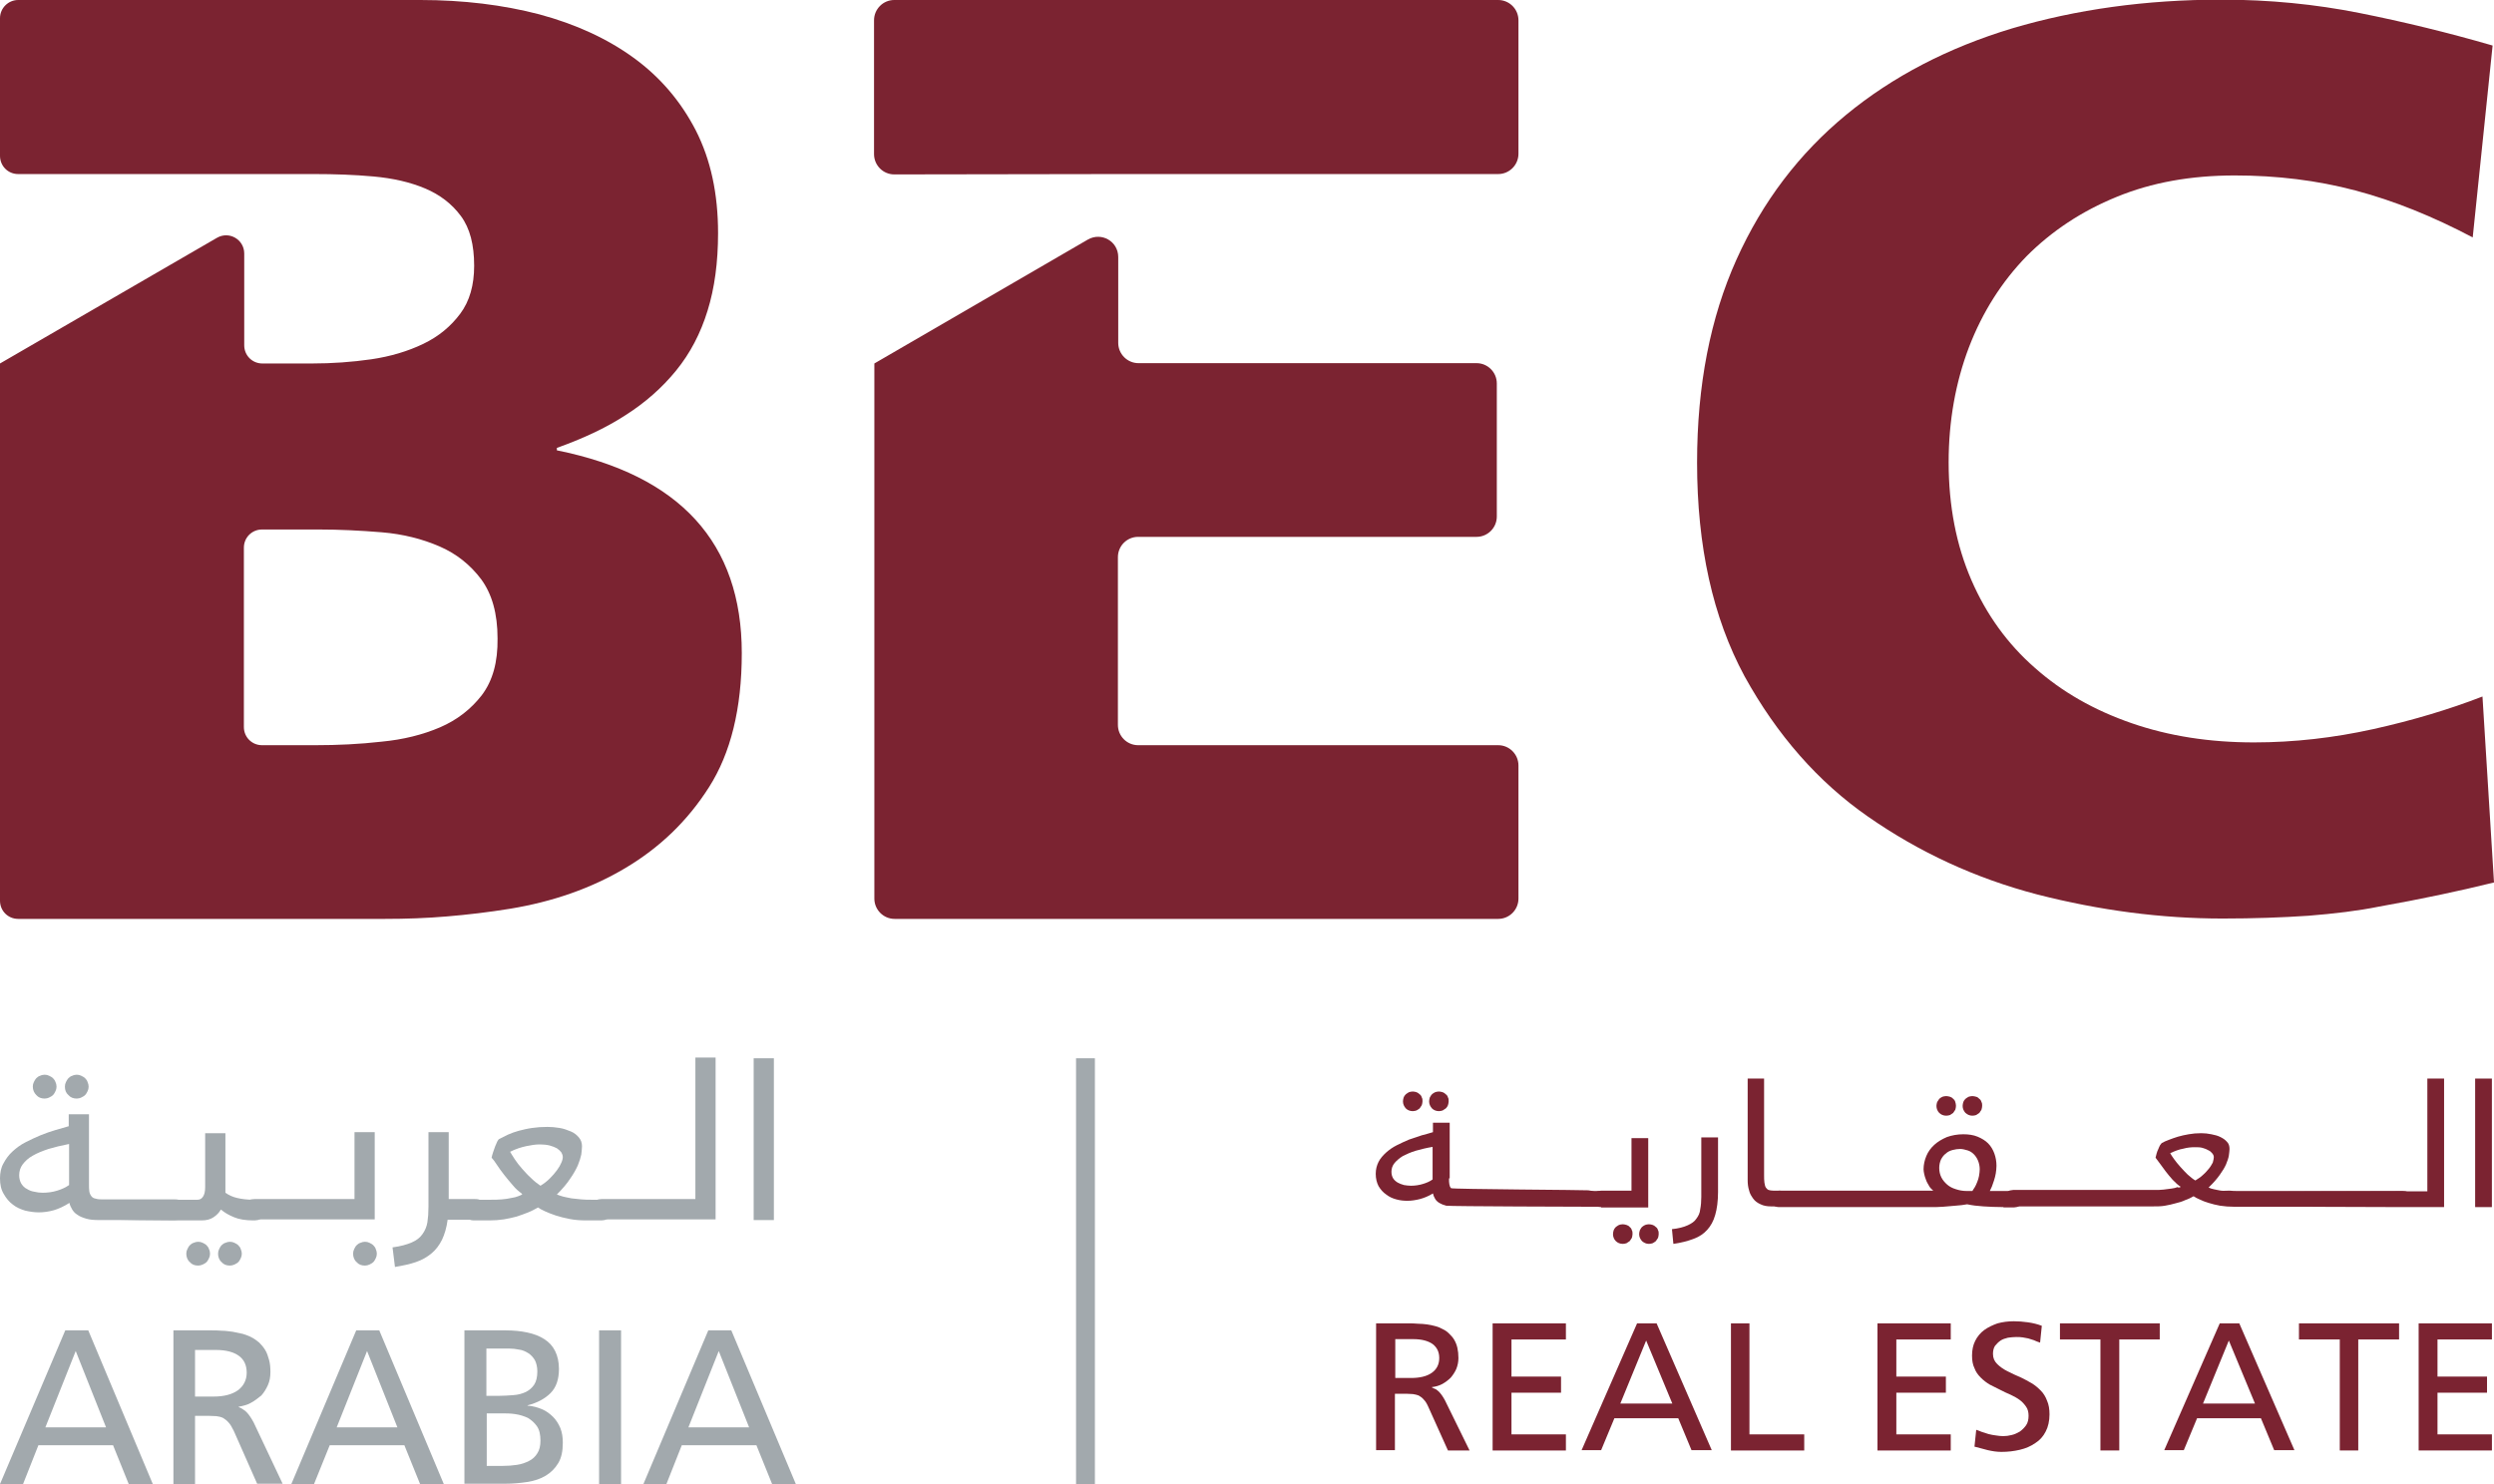 <svg width="84" height="50" viewBox="0 0 84 50" fill="none" xmlns="http://www.w3.org/2000/svg">
<path d="M18.756 15.172V15.09C19.613 14.783 20.389 14.429 21.059 13.993C21.729 13.568 22.304 13.06 22.774 12.482C23.244 11.904 23.597 11.232 23.832 10.465C24.067 9.71 24.185 8.837 24.185 7.858C24.185 6.524 23.938 5.38 23.433 4.389C22.927 3.41 22.234 2.596 21.341 1.947C20.448 1.298 19.39 0.814 18.168 0.484C16.946 0.165 15.606 0 14.161 0H0.611C0.282 0 0 0.271 0 0.614V5.25C0 5.592 0.27 5.864 0.611 5.864H8.285H10.576C11.27 5.864 11.94 5.887 12.586 5.946C13.232 6.005 13.808 6.135 14.313 6.347C14.819 6.56 15.218 6.867 15.524 7.279C15.829 7.692 15.97 8.247 15.97 8.955C15.97 9.604 15.818 10.146 15.5 10.571C15.183 10.996 14.772 11.338 14.255 11.586C13.738 11.834 13.15 12.011 12.504 12.105C11.846 12.199 11.188 12.246 10.506 12.246H8.837C8.496 12.246 8.226 11.975 8.226 11.633V8.542C8.226 8.07 7.721 7.775 7.309 8.011L0 12.246V30.345C0 30.687 0.27 30.958 0.611 30.958H12.974C13.667 30.958 14.36 30.934 15.054 30.875C15.747 30.817 16.452 30.734 17.181 30.616C18.614 30.38 19.907 29.932 21.059 29.247C22.21 28.563 23.151 27.666 23.879 26.522C24.608 25.378 24.984 23.879 24.984 22.003C24.984 18.287 22.904 16.01 18.756 15.172ZM16.229 23.419C15.865 23.891 15.395 24.257 14.819 24.505C14.243 24.752 13.585 24.918 12.844 24.988C12.116 25.071 11.376 25.106 10.623 25.106H8.825C8.485 25.106 8.214 24.835 8.214 24.493V18.452C8.214 18.11 8.485 17.839 8.825 17.839H10.729C11.434 17.839 12.139 17.874 12.856 17.933C13.573 17.992 14.219 18.157 14.795 18.405C15.371 18.653 15.841 19.03 16.205 19.514C16.57 20.01 16.758 20.67 16.758 21.508C16.769 22.31 16.593 22.936 16.229 23.419Z" fill="#7B2331"/>
<path d="M84 29.731C82.801 30.026 81.52 30.297 80.122 30.545C79.417 30.687 78.629 30.781 77.748 30.852C76.867 30.911 75.915 30.946 74.857 30.946C72.8 30.946 70.721 30.675 68.605 30.132C66.537 29.59 64.645 28.716 62.917 27.513C61.237 26.345 59.85 24.764 58.757 22.782C57.688 20.8 57.159 18.405 57.159 15.585C57.159 12.978 57.606 10.701 58.487 8.742C59.368 6.784 60.602 5.168 62.177 3.87C63.752 2.572 65.62 1.605 67.771 0.956C69.921 0.319 72.272 -0.012 74.822 -0.012C76.432 -0.012 77.983 0.142 79.464 0.437C80.944 0.732 82.448 1.097 83.953 1.534L83.283 7.999C81.943 7.291 80.627 6.76 79.334 6.418C78.042 6.076 76.69 5.911 75.268 5.911C73.799 5.911 72.471 6.147 71.296 6.631C70.109 7.114 69.099 7.787 68.253 8.636C67.418 9.497 66.772 10.512 66.314 11.704C65.867 12.883 65.632 14.181 65.632 15.573C65.632 17.048 65.891 18.37 66.396 19.538C66.901 20.706 67.618 21.697 68.535 22.499C69.451 23.313 70.532 23.927 71.79 24.363C73.047 24.799 74.422 25.012 75.915 25.012C77.266 25.012 78.606 24.858 79.934 24.564C81.262 24.269 82.484 23.903 83.612 23.466L84 29.731Z" fill="#7B2331"/>
<path d="M37.652 5.864H50.461C50.837 5.864 51.143 5.557 51.143 5.179V0.684C51.143 0.307 50.837 0 50.461 0H30.119C29.743 0 29.438 0.307 29.438 0.684V5.191C29.438 5.569 29.743 5.876 30.119 5.876L37.652 5.864Z" fill="#7B2331"/>
<path d="M37.652 24.422V18.771C37.652 18.393 37.957 18.087 38.333 18.087H49.732C50.108 18.087 50.414 17.78 50.414 17.402V12.919C50.414 12.541 50.108 12.235 49.732 12.235H38.345C37.969 12.235 37.663 11.928 37.663 11.55V8.66C37.663 8.129 37.099 7.81 36.641 8.07L29.449 12.246V30.274C29.449 30.651 29.755 30.958 30.131 30.958H50.461C50.837 30.958 51.143 30.651 51.143 30.274V25.791C51.143 25.413 50.837 25.106 50.461 25.106H38.333C37.957 25.106 37.652 24.799 37.652 24.422Z" fill="#7B2331"/>
<path d="M48.804 39.7C48.804 39.783 48.804 39.854 48.816 39.901C48.827 39.96 48.839 39.995 48.874 40.031C48.91 40.066 53.446 40.09 53.493 40.102C53.551 40.113 53.622 40.125 53.704 40.125H53.916C53.986 40.125 54.045 40.137 54.08 40.16C54.115 40.184 54.139 40.219 54.139 40.278V40.491C54.139 40.526 54.139 40.562 54.115 40.585C54.104 40.609 54.092 40.621 54.068 40.632C54.045 40.644 54.021 40.656 53.998 40.656C53.974 40.656 53.939 40.656 53.916 40.656H53.563C53.422 40.656 48.816 40.644 48.71 40.621C48.616 40.597 48.533 40.562 48.475 40.526C48.416 40.491 48.357 40.432 48.334 40.385C48.298 40.326 48.275 40.267 48.263 40.208C48.11 40.302 47.958 40.361 47.828 40.396C47.687 40.432 47.546 40.455 47.405 40.455C47.276 40.455 47.158 40.444 47.029 40.408C46.9 40.373 46.794 40.326 46.688 40.243C46.583 40.172 46.501 40.078 46.43 39.96C46.371 39.842 46.336 39.712 46.336 39.547C46.336 39.394 46.371 39.264 46.43 39.146C46.489 39.028 46.583 38.922 46.688 38.827C46.794 38.733 46.912 38.65 47.053 38.58C47.194 38.509 47.323 38.45 47.464 38.391C47.605 38.344 47.746 38.296 47.887 38.249C48.028 38.214 48.146 38.178 48.263 38.143V37.824H48.827V39.7H48.804ZM48.251 38.639C48.04 38.674 47.852 38.721 47.687 38.768C47.523 38.816 47.37 38.886 47.253 38.945C47.135 39.016 47.041 39.099 46.971 39.181C46.9 39.264 46.865 39.37 46.865 39.476C46.865 39.571 46.888 39.641 46.923 39.7C46.959 39.759 47.017 39.806 47.076 39.842C47.135 39.877 47.206 39.901 47.288 39.925C47.358 39.936 47.441 39.948 47.523 39.948C47.664 39.948 47.805 39.925 47.922 39.889C48.04 39.854 48.157 39.806 48.251 39.736V38.639ZM47.253 37.105C47.253 37.058 47.264 37.022 47.276 36.975C47.288 36.94 47.311 36.904 47.347 36.869C47.382 36.845 47.405 36.822 47.452 36.798C47.488 36.786 47.535 36.774 47.582 36.774C47.629 36.774 47.676 36.786 47.711 36.798C47.746 36.81 47.781 36.833 47.817 36.869C47.852 36.892 47.875 36.928 47.887 36.975C47.911 37.01 47.911 37.058 47.911 37.105C47.911 37.152 47.899 37.187 47.887 37.234C47.864 37.27 47.84 37.305 47.817 37.341C47.781 37.364 47.758 37.388 47.711 37.411C47.676 37.423 47.629 37.435 47.582 37.435C47.488 37.435 47.405 37.4 47.347 37.341C47.288 37.27 47.253 37.199 47.253 37.105ZM48.134 37.105C48.134 37.058 48.146 37.022 48.157 36.975C48.181 36.94 48.193 36.904 48.228 36.869C48.251 36.845 48.287 36.822 48.334 36.798C48.369 36.786 48.416 36.774 48.463 36.774C48.51 36.774 48.545 36.786 48.592 36.798C48.627 36.81 48.663 36.833 48.698 36.869C48.733 36.892 48.757 36.928 48.769 36.975C48.792 37.01 48.792 37.058 48.792 37.105C48.792 37.152 48.78 37.187 48.769 37.234C48.757 37.27 48.733 37.305 48.698 37.341C48.663 37.364 48.627 37.388 48.592 37.411C48.557 37.423 48.51 37.435 48.463 37.435C48.369 37.435 48.287 37.4 48.228 37.341C48.169 37.27 48.134 37.199 48.134 37.105Z" fill="#7B2331"/>
<path d="M53.927 40.668C53.857 40.668 53.798 40.656 53.763 40.633C53.728 40.609 53.704 40.562 53.704 40.503V40.29C53.704 40.255 53.716 40.22 53.728 40.196C53.739 40.172 53.751 40.161 53.775 40.149C53.798 40.137 53.822 40.125 53.845 40.125C53.869 40.125 53.904 40.114 53.927 40.114H54.95V38.344H55.514V40.68H53.927V40.668ZM54.327 41.576C54.327 41.529 54.339 41.494 54.35 41.447C54.362 41.411 54.386 41.376 54.421 41.34C54.456 41.317 54.48 41.293 54.527 41.27C54.562 41.258 54.609 41.246 54.656 41.246C54.703 41.246 54.738 41.258 54.785 41.27C54.821 41.282 54.867 41.305 54.891 41.34C54.926 41.364 54.95 41.399 54.962 41.447C54.985 41.482 54.985 41.529 54.985 41.576C54.985 41.624 54.973 41.659 54.962 41.706C54.938 41.742 54.914 41.777 54.891 41.812C54.856 41.836 54.821 41.86 54.785 41.883C54.75 41.895 54.703 41.907 54.656 41.907C54.562 41.907 54.48 41.871 54.421 41.812C54.362 41.753 54.327 41.671 54.327 41.576ZM55.208 41.576C55.208 41.529 55.22 41.494 55.232 41.447C55.255 41.411 55.267 41.376 55.302 41.34C55.326 41.317 55.361 41.293 55.408 41.27C55.443 41.258 55.49 41.246 55.537 41.246C55.584 41.246 55.631 41.258 55.667 41.27C55.702 41.282 55.737 41.305 55.772 41.34C55.808 41.364 55.831 41.399 55.843 41.447C55.866 41.482 55.866 41.529 55.866 41.576C55.866 41.624 55.855 41.659 55.843 41.706C55.819 41.742 55.796 41.777 55.772 41.812C55.737 41.836 55.714 41.86 55.667 41.883C55.631 41.895 55.584 41.907 55.537 41.907C55.443 41.907 55.373 41.871 55.302 41.812C55.244 41.742 55.208 41.671 55.208 41.576Z" fill="#7B2331"/>
<path d="M56.313 41.411C56.537 41.388 56.713 41.34 56.842 41.281C56.972 41.222 57.077 41.152 57.136 41.057C57.207 40.963 57.254 40.868 57.265 40.739C57.289 40.621 57.301 40.479 57.301 40.326V38.32H57.865V40.161C57.865 40.467 57.829 40.727 57.771 40.927C57.712 41.14 57.618 41.305 57.5 41.435C57.383 41.565 57.23 41.671 57.03 41.742C56.842 41.812 56.619 41.871 56.361 41.907L56.313 41.411Z" fill="#7B2331"/>
<path d="M58.852 36.338H59.416V39.571C59.416 39.677 59.416 39.771 59.427 39.842C59.439 39.913 59.451 39.972 59.474 40.007C59.498 40.042 59.533 40.078 59.568 40.09C59.604 40.102 59.662 40.113 59.721 40.113H59.933C60.003 40.113 60.062 40.125 60.097 40.149C60.133 40.172 60.156 40.208 60.156 40.267V40.479C60.156 40.514 60.156 40.55 60.144 40.573C60.133 40.597 60.121 40.609 60.097 40.621C60.074 40.632 60.05 40.644 60.027 40.644C60.003 40.644 59.968 40.644 59.944 40.644H59.651C59.51 40.644 59.392 40.621 59.298 40.573C59.192 40.526 59.11 40.467 59.051 40.385C58.993 40.302 58.934 40.219 58.91 40.102C58.875 39.995 58.863 39.877 58.863 39.759V36.338H58.852Z" fill="#7B2331"/>
<path d="M67.478 40.668C67.231 40.668 67.008 40.656 66.808 40.644C66.608 40.632 66.42 40.609 66.256 40.573C66.138 40.597 66.009 40.609 65.868 40.62C65.727 40.632 65.586 40.644 65.445 40.656C65.304 40.668 65.151 40.668 64.998 40.668C64.845 40.668 64.704 40.668 64.552 40.668H59.933C59.863 40.668 59.804 40.656 59.769 40.632C59.733 40.609 59.71 40.562 59.71 40.502V40.29C59.71 40.255 59.71 40.219 59.733 40.196C59.745 40.172 59.757 40.16 59.781 40.149C59.804 40.137 59.828 40.125 59.851 40.125C59.874 40.125 59.91 40.113 59.933 40.113H65.104V40.101C65.045 40.054 64.998 40.007 64.963 39.936C64.928 39.877 64.892 39.818 64.869 39.748C64.845 39.688 64.822 39.618 64.81 39.559C64.798 39.5 64.787 39.441 64.787 39.394C64.787 39.24 64.822 39.087 64.881 38.945C64.939 38.804 65.033 38.674 65.151 38.568C65.268 38.462 65.409 38.379 65.574 38.308C65.739 38.249 65.927 38.214 66.126 38.214C66.303 38.214 66.467 38.237 66.608 38.296C66.749 38.355 66.867 38.426 66.961 38.52C67.055 38.615 67.125 38.733 67.172 38.863C67.219 38.992 67.243 39.134 67.243 39.276C67.243 39.37 67.231 39.453 67.219 39.535C67.207 39.618 67.184 39.688 67.16 39.771C67.137 39.842 67.113 39.913 67.09 39.972C67.066 40.031 67.043 40.078 67.019 40.125H67.819C67.889 40.125 67.948 40.137 67.983 40.16C68.018 40.184 68.042 40.231 68.042 40.29V40.502C68.042 40.538 68.042 40.573 68.03 40.597C68.018 40.62 68.007 40.632 67.983 40.644C67.96 40.656 67.936 40.668 67.912 40.668C67.889 40.668 67.854 40.679 67.83 40.679H67.478V40.668ZM65.221 37.258C65.221 37.211 65.233 37.175 65.245 37.128C65.268 37.093 65.292 37.057 65.315 37.022C65.339 36.998 65.374 36.975 65.421 36.951C65.457 36.94 65.504 36.928 65.55 36.928C65.597 36.928 65.633 36.94 65.68 36.951C65.715 36.963 65.762 36.987 65.785 37.022C65.821 37.046 65.844 37.081 65.856 37.128C65.868 37.164 65.879 37.211 65.879 37.258C65.879 37.305 65.868 37.341 65.856 37.388C65.832 37.423 65.809 37.459 65.785 37.494C65.75 37.518 65.715 37.541 65.68 37.565C65.644 37.577 65.597 37.588 65.55 37.588C65.457 37.588 65.374 37.553 65.315 37.494C65.257 37.435 65.221 37.352 65.221 37.258ZM65.315 39.346C65.315 39.464 65.339 39.571 65.386 39.665C65.433 39.759 65.504 39.842 65.586 39.913C65.668 39.983 65.762 40.031 65.879 40.066C65.985 40.101 66.103 40.125 66.232 40.125H66.432C66.455 40.09 66.479 40.042 66.514 39.995C66.538 39.948 66.573 39.889 66.596 39.818C66.62 39.759 66.643 39.688 66.655 39.618C66.667 39.547 66.679 39.464 66.679 39.394C66.679 39.287 66.655 39.181 66.62 39.099C66.585 39.016 66.538 38.945 66.479 38.886C66.42 38.827 66.35 38.78 66.267 38.756C66.185 38.733 66.103 38.709 66.02 38.709C65.938 38.709 65.856 38.721 65.762 38.745C65.68 38.768 65.597 38.804 65.539 38.863C65.468 38.91 65.421 38.981 65.374 39.063C65.339 39.146 65.315 39.24 65.315 39.346ZM66.103 37.258C66.103 37.211 66.115 37.175 66.126 37.128C66.138 37.093 66.162 37.057 66.197 37.022C66.232 36.998 66.256 36.975 66.303 36.951C66.338 36.94 66.385 36.928 66.432 36.928C66.479 36.928 66.514 36.94 66.561 36.951C66.608 36.963 66.632 36.987 66.667 37.022C66.702 37.046 66.726 37.081 66.737 37.128C66.761 37.164 66.761 37.211 66.761 37.258C66.761 37.305 66.749 37.341 66.737 37.388C66.714 37.423 66.69 37.459 66.667 37.494C66.632 37.518 66.596 37.541 66.561 37.565C66.526 37.577 66.479 37.588 66.432 37.588C66.338 37.588 66.267 37.553 66.197 37.494C66.138 37.423 66.103 37.352 66.103 37.258Z" fill="#7B2331"/>
<path d="M73.447 39.984C73.353 39.925 73.271 39.842 73.177 39.748C73.094 39.653 73.012 39.559 72.942 39.465C72.871 39.37 72.801 39.276 72.742 39.193C72.683 39.111 72.636 39.051 72.601 39.004C72.613 38.957 72.624 38.91 72.636 38.863C72.648 38.816 72.671 38.757 72.695 38.709C72.718 38.662 72.73 38.615 72.754 38.58C72.777 38.544 72.801 38.521 72.812 38.509C72.871 38.473 72.954 38.438 73.047 38.403C73.141 38.367 73.236 38.332 73.353 38.296C73.471 38.261 73.588 38.237 73.717 38.214C73.847 38.19 73.988 38.178 74.14 38.178C74.258 38.178 74.364 38.19 74.481 38.214C74.599 38.237 74.693 38.261 74.787 38.308C74.881 38.355 74.951 38.403 75.01 38.473C75.069 38.532 75.092 38.615 75.092 38.709C75.092 38.768 75.081 38.839 75.069 38.934C75.057 39.016 75.022 39.111 74.975 39.228C74.928 39.335 74.857 39.453 74.763 39.582C74.669 39.712 74.552 39.854 74.387 40.007C74.434 40.031 74.493 40.054 74.563 40.066C74.634 40.078 74.716 40.102 74.799 40.113C74.881 40.125 74.987 40.113 75.092 40.113C75.186 40.125 75.292 40.125 75.398 40.125H80.921C80.992 40.125 81.05 40.137 81.085 40.16C81.121 40.184 81.144 40.231 81.144 40.279V40.491C81.144 40.526 81.144 40.562 81.121 40.585C81.109 40.609 81.097 40.621 81.074 40.633C81.05 40.644 81.027 40.656 81.003 40.656C80.98 40.656 80.945 40.656 80.921 40.656H75.245C75.081 40.656 74.928 40.644 74.775 40.621C74.634 40.597 74.505 40.562 74.387 40.526C74.27 40.491 74.176 40.456 74.082 40.408C73.999 40.373 73.929 40.337 73.882 40.302C73.8 40.349 73.706 40.397 73.6 40.432C73.506 40.479 73.388 40.514 73.282 40.538C73.165 40.574 73.047 40.597 72.918 40.621C72.789 40.644 72.66 40.644 72.519 40.644H67.806C67.736 40.644 67.677 40.633 67.642 40.609C67.606 40.585 67.583 40.538 67.583 40.479V40.267C67.583 40.231 67.583 40.196 67.606 40.172C67.618 40.149 67.63 40.137 67.653 40.125C67.677 40.113 67.701 40.102 67.724 40.102C67.748 40.102 67.783 40.09 67.806 40.09H72.554C72.671 40.09 72.777 40.09 72.871 40.078C72.977 40.066 73.059 40.054 73.141 40.043C73.224 40.031 73.282 40.019 73.329 39.995C73.388 40.019 73.424 40.007 73.447 39.984ZM74.563 38.992C74.563 38.945 74.552 38.91 74.516 38.863C74.481 38.827 74.446 38.78 74.387 38.757C74.328 38.721 74.27 38.698 74.187 38.674C74.105 38.65 74.023 38.65 73.917 38.65C73.8 38.65 73.67 38.662 73.541 38.698C73.4 38.721 73.247 38.78 73.094 38.851C73.118 38.898 73.165 38.969 73.224 39.051C73.282 39.134 73.353 39.217 73.435 39.311C73.517 39.406 73.6 39.488 73.682 39.571C73.776 39.653 73.858 39.724 73.941 39.771C74.035 39.712 74.129 39.653 74.199 39.582C74.281 39.512 74.34 39.441 74.399 39.37C74.458 39.299 74.493 39.228 74.528 39.169C74.552 39.075 74.563 39.028 74.563 38.992Z" fill="#7B2331"/>
<path d="M80.909 40.668C80.838 40.668 75.515 40.656 75.48 40.632C75.444 40.609 75.421 40.573 75.421 40.514V40.302C75.421 40.267 75.433 40.231 75.444 40.208C75.456 40.184 75.468 40.172 75.491 40.16C75.515 40.149 80.791 40.137 80.827 40.137C80.85 40.137 80.885 40.137 80.909 40.137H81.755V36.338H82.319V40.668H80.909Z" fill="#7B2331"/>
<path d="M83.929 36.338H83.365V40.668H83.929V36.338Z" fill="#7B2331"/>
<path d="M46.348 44.585H47.429C47.535 44.585 47.652 44.585 47.758 44.597C47.864 44.597 47.969 44.609 48.063 44.62C48.157 44.632 48.263 44.656 48.345 44.679C48.439 44.703 48.522 44.738 48.604 44.785C48.686 44.821 48.757 44.88 48.816 44.939C48.874 44.998 48.933 45.057 48.98 45.139C49.027 45.222 49.062 45.305 49.086 45.411C49.109 45.517 49.121 45.623 49.121 45.753C49.121 45.883 49.097 46.001 49.05 46.119C49.004 46.225 48.933 46.331 48.862 46.414C48.78 46.496 48.686 46.567 48.581 46.626C48.475 46.685 48.345 46.72 48.228 46.732V46.744C48.275 46.768 48.322 46.791 48.357 46.803C48.392 46.827 48.428 46.85 48.463 46.886C48.522 46.945 48.592 47.039 48.663 47.169L49.497 48.868H48.769L48.099 47.381C48.052 47.275 48.005 47.204 47.946 47.145C47.899 47.086 47.84 47.051 47.781 47.015C47.723 46.992 47.664 46.98 47.593 46.968C47.523 46.968 47.452 46.956 47.358 46.956H46.982V48.856H46.348V44.585ZM46.982 46.425H47.523C47.828 46.425 48.063 46.367 48.228 46.248C48.392 46.13 48.475 45.965 48.475 45.753C48.475 45.552 48.404 45.399 48.251 45.281C48.099 45.175 47.887 45.116 47.593 45.116H46.994V46.425H46.982Z" fill="#7B2331"/>
<path d="M50.273 44.585H52.741V45.128H50.908V46.378H52.577V46.921H50.908V48.325H52.741V48.868H50.273V44.585Z" fill="#7B2331"/>
<path d="M55.138 44.585H55.796L57.653 48.856H56.971L56.525 47.782H54.374L53.928 48.856H53.27L55.138 44.585ZM55.444 45.163L54.574 47.286H56.325L55.444 45.163Z" fill="#7B2331"/>
<path d="M58.3 44.585H58.923V48.325H60.768V48.868H58.3V44.585Z" fill="#7B2331"/>
<path d="M63.235 44.585H65.703V45.128H63.87V46.378H65.539V46.921H63.87V48.325H65.703V48.868H63.235V44.585Z" fill="#7B2331"/>
<path d="M68.712 45.234C68.629 45.21 68.559 45.175 68.5 45.151C68.441 45.127 68.371 45.116 68.312 45.092C68.253 45.08 68.183 45.068 68.124 45.057C68.053 45.045 67.983 45.045 67.901 45.045C67.807 45.045 67.724 45.057 67.63 45.068C67.536 45.092 67.454 45.116 67.383 45.163C67.313 45.21 67.254 45.269 67.195 45.34C67.148 45.411 67.125 45.505 67.125 45.611C67.125 45.753 67.172 45.859 67.266 45.953C67.36 46.048 67.478 46.13 67.619 46.201C67.76 46.272 67.912 46.343 68.077 46.413C68.194 46.472 68.312 46.531 68.429 46.602C68.547 46.673 68.641 46.755 68.735 46.85C68.829 46.944 68.9 47.062 68.947 47.192C69.005 47.322 69.029 47.475 69.029 47.652C69.029 47.876 68.982 48.077 68.9 48.23C68.817 48.395 68.7 48.525 68.547 48.62C68.394 48.726 68.23 48.797 68.03 48.844C67.83 48.891 67.63 48.915 67.407 48.915C67.254 48.915 67.102 48.891 66.949 48.856C66.796 48.82 66.655 48.773 66.502 48.738L66.561 48.171C66.62 48.195 66.678 48.207 66.749 48.242C66.82 48.266 66.902 48.289 66.972 48.313C67.055 48.337 67.137 48.348 67.219 48.36C67.301 48.372 67.383 48.384 67.466 48.384C67.56 48.384 67.654 48.372 67.748 48.348C67.854 48.325 67.948 48.278 68.03 48.23C68.112 48.171 68.183 48.1 68.241 48.018C68.3 47.935 68.324 47.817 68.324 47.699C68.324 47.581 68.3 47.475 68.241 47.393C68.183 47.31 68.112 47.227 68.03 47.169C67.936 47.098 67.842 47.05 67.724 46.992C67.607 46.944 67.489 46.885 67.372 46.826C67.254 46.767 67.137 46.708 67.019 46.649C66.902 46.579 66.808 46.508 66.714 46.413C66.62 46.319 66.549 46.225 66.502 46.095C66.443 45.977 66.42 45.835 66.42 45.67C66.42 45.481 66.455 45.316 66.526 45.175C66.596 45.033 66.702 44.903 66.831 44.809C66.96 44.715 67.113 44.644 67.278 44.585C67.454 44.538 67.63 44.514 67.83 44.514C67.983 44.514 68.136 44.526 68.3 44.549C68.465 44.573 68.618 44.608 68.77 44.667L68.712 45.234Z" fill="#7B2331"/>
<path d="M70.744 45.127H69.381V44.585H72.742V45.127H71.379V48.867H70.744V45.127Z" fill="#7B2331"/>
<path d="M74.763 44.585H75.421L77.278 48.856H76.596L76.15 47.782H73.999L73.553 48.856H72.894L74.763 44.585ZM75.069 45.163L74.199 47.287H75.95L75.069 45.163Z" fill="#7B2331"/>
<path d="M78.806 45.127H77.431V44.585H80.803V45.127H79.428V48.867H78.806V45.127Z" fill="#7B2331"/>
<path d="M81.462 44.585H83.93V45.127H82.097V46.378H83.765V46.921H82.097V48.325H83.93V48.867H81.462V44.585Z" fill="#7B2331"/>
<path d="M2.198 44.821H2.973L5.147 50H4.336L3.808 48.691H1.293L0.776 50H0L2.198 44.821ZM2.55 45.517L1.528 48.089H3.572L2.55 45.517Z" fill="#A2A9AD"/>
<path d="M5.841 44.821H7.098C7.228 44.821 7.357 44.821 7.474 44.833C7.604 44.833 7.721 44.856 7.839 44.868C7.956 44.892 8.074 44.915 8.179 44.939C8.285 44.974 8.391 45.01 8.473 45.057C8.567 45.104 8.649 45.163 8.732 45.234C8.802 45.304 8.873 45.387 8.931 45.481C8.99 45.576 9.025 45.682 9.061 45.812C9.096 45.93 9.108 46.071 9.108 46.225C9.108 46.378 9.084 46.532 9.025 46.661C8.967 46.791 8.896 46.909 8.802 47.015C8.685 47.11 8.579 47.192 8.45 47.263C8.32 47.334 8.179 47.369 8.038 47.393V47.405C8.097 47.428 8.144 47.452 8.191 47.487C8.238 47.511 8.273 47.546 8.309 47.581C8.379 47.652 8.461 47.77 8.544 47.924L9.519 49.988H8.661L7.874 48.207C7.815 48.089 7.756 47.983 7.698 47.924C7.639 47.853 7.568 47.806 7.51 47.77C7.439 47.735 7.369 47.723 7.286 47.711C7.204 47.711 7.122 47.7 7.016 47.7H6.569V50H5.841V44.821ZM6.569 47.051H7.192C7.545 47.051 7.815 46.98 8.015 46.838C8.203 46.697 8.309 46.496 8.309 46.248C8.309 46.001 8.226 45.812 8.05 45.682C7.874 45.552 7.615 45.481 7.275 45.481H6.569V47.051Z" fill="#A2A9AD"/>
<path d="M11.998 44.821H12.774L14.948 50H14.149L13.62 48.691H11.105L10.576 50H9.812L11.998 44.821ZM12.363 45.517L11.34 48.089H13.385L12.363 45.517Z" fill="#A2A9AD"/>
<path d="M15.642 44.821H17.028C17.299 44.821 17.534 44.844 17.757 44.892C17.98 44.939 18.168 45.01 18.333 45.116C18.497 45.222 18.615 45.352 18.697 45.517C18.779 45.682 18.826 45.883 18.826 46.119C18.826 46.472 18.732 46.744 18.544 46.933C18.356 47.121 18.098 47.263 17.769 47.346V47.357C17.945 47.369 18.109 47.416 18.25 47.475C18.392 47.534 18.521 47.629 18.627 47.735C18.732 47.841 18.814 47.971 18.873 48.112C18.932 48.266 18.956 48.419 18.956 48.608C18.956 48.891 18.909 49.115 18.803 49.292C18.697 49.469 18.556 49.611 18.38 49.717C18.203 49.823 17.992 49.894 17.757 49.929C17.522 49.965 17.275 49.988 17.005 49.988H15.642V44.821ZM16.382 47.027H16.782C16.958 47.027 17.122 47.015 17.287 47.003C17.451 46.992 17.581 46.956 17.71 46.897C17.827 46.838 17.921 46.756 17.992 46.65C18.062 46.543 18.098 46.39 18.098 46.201C18.098 46.048 18.062 45.918 18.015 45.824C17.957 45.729 17.886 45.647 17.792 45.588C17.698 45.529 17.592 45.481 17.487 45.47C17.369 45.446 17.263 45.434 17.157 45.434H16.382V47.027ZM16.382 49.387H16.934C17.099 49.387 17.263 49.375 17.416 49.351C17.569 49.328 17.698 49.281 17.816 49.221C17.933 49.163 18.027 49.08 18.098 48.962C18.168 48.856 18.203 48.714 18.203 48.537C18.203 48.337 18.168 48.171 18.086 48.053C18.004 47.935 17.898 47.841 17.78 47.77C17.651 47.711 17.51 47.664 17.346 47.641C17.193 47.617 17.028 47.617 16.875 47.617H16.394V49.387H16.382Z" fill="#A2A9AD"/>
<path d="M20.918 44.821H20.178V50H20.918V44.821Z" fill="#A2A9AD"/>
<path d="M23.856 44.821H24.631L26.805 50H26.006L25.477 48.691H22.963L22.445 50H21.67L23.856 44.821ZM24.208 45.517L23.186 48.089H25.231L24.208 45.517Z" fill="#A2A9AD"/>
<path d="M2.997 39.877C2.997 39.984 2.997 40.066 3.008 40.137C3.02 40.208 3.044 40.255 3.079 40.302C3.114 40.349 3.161 40.373 3.232 40.385C3.302 40.408 3.384 40.408 3.49 40.408H5.888C5.982 40.408 6.04 40.42 6.087 40.456C6.134 40.491 6.158 40.538 6.158 40.609V40.868C6.158 40.916 6.146 40.951 6.134 40.986C6.123 41.01 6.099 41.034 6.076 41.057C6.052 41.069 6.017 41.081 5.993 41.093C5.958 41.093 5.923 41.104 5.888 41.104H3.326C3.161 41.104 3.02 41.093 2.903 41.057C2.785 41.022 2.691 40.986 2.609 40.928C2.527 40.88 2.468 40.809 2.433 40.751C2.386 40.668 2.35 40.597 2.339 40.526C2.151 40.644 1.974 40.727 1.81 40.774C1.645 40.821 1.469 40.845 1.304 40.845C1.152 40.845 0.999 40.821 0.846 40.786C0.693 40.739 0.552 40.68 0.435 40.585C0.306 40.491 0.212 40.373 0.129 40.231C0.035 40.078 0 39.901 0 39.7C0 39.512 0.035 39.335 0.118 39.193C0.2 39.04 0.294 38.91 0.423 38.792C0.552 38.674 0.693 38.568 0.858 38.485C1.022 38.403 1.187 38.32 1.363 38.249C1.539 38.178 1.704 38.12 1.868 38.072C2.033 38.025 2.186 37.978 2.315 37.943V37.541H2.997V39.877ZM2.315 38.544C2.068 38.591 1.833 38.65 1.633 38.709C1.422 38.78 1.246 38.851 1.105 38.934C0.952 39.016 0.846 39.122 0.764 39.228C0.682 39.335 0.646 39.465 0.646 39.594C0.646 39.7 0.67 39.795 0.717 39.877C0.764 39.948 0.823 40.019 0.905 40.054C0.975 40.102 1.069 40.137 1.152 40.149C1.246 40.172 1.34 40.184 1.434 40.184C1.61 40.184 1.774 40.161 1.927 40.113C2.08 40.066 2.209 40.007 2.327 39.925V38.544H2.315ZM1.105 36.609C1.105 36.55 1.116 36.503 1.14 36.456C1.163 36.409 1.187 36.362 1.222 36.326C1.257 36.291 1.304 36.255 1.351 36.244C1.398 36.22 1.457 36.208 1.504 36.208C1.563 36.208 1.61 36.22 1.657 36.244C1.704 36.267 1.751 36.291 1.786 36.326C1.821 36.362 1.857 36.409 1.868 36.456C1.892 36.503 1.904 36.562 1.904 36.609C1.904 36.668 1.892 36.716 1.868 36.763C1.845 36.81 1.821 36.857 1.786 36.892C1.751 36.928 1.704 36.952 1.657 36.975C1.61 36.999 1.551 37.011 1.504 37.011C1.387 37.011 1.293 36.975 1.222 36.892C1.152 36.822 1.105 36.727 1.105 36.609ZM2.186 36.609C2.186 36.55 2.198 36.503 2.221 36.456C2.245 36.409 2.268 36.362 2.303 36.326C2.339 36.291 2.386 36.255 2.433 36.244C2.48 36.22 2.538 36.208 2.585 36.208C2.644 36.208 2.691 36.22 2.738 36.244C2.785 36.267 2.832 36.291 2.867 36.326C2.903 36.362 2.938 36.409 2.95 36.456C2.973 36.503 2.985 36.562 2.985 36.609C2.985 36.668 2.973 36.716 2.95 36.763C2.926 36.81 2.903 36.857 2.867 36.892C2.832 36.928 2.785 36.952 2.738 36.975C2.691 36.999 2.632 37.011 2.585 37.011C2.468 37.011 2.374 36.975 2.303 36.892C2.221 36.822 2.186 36.727 2.186 36.609Z" fill="#A2A9AD"/>
<path d="M7.592 40.184C7.709 40.267 7.838 40.326 7.991 40.361C8.144 40.397 8.332 40.42 8.543 40.42H8.579C8.673 40.42 8.731 40.432 8.778 40.467C8.825 40.503 8.849 40.55 8.849 40.621V40.88C8.849 40.927 8.837 40.963 8.825 40.998C8.814 41.022 8.79 41.045 8.767 41.069C8.743 41.081 8.708 41.093 8.684 41.104C8.649 41.104 8.614 41.116 8.579 41.116H8.532C8.273 41.116 8.05 41.081 7.885 41.01C7.709 40.939 7.568 40.857 7.439 40.75C7.38 40.857 7.298 40.939 7.192 41.01C7.086 41.081 6.957 41.116 6.792 41.116H5.888C5.794 41.116 3.596 41.104 3.549 41.069C3.502 41.034 3.479 40.986 3.479 40.916V40.656C3.479 40.609 3.49 40.574 3.502 40.538C3.514 40.514 3.537 40.491 3.561 40.467C3.584 40.456 5.758 40.444 5.782 40.432C5.817 40.432 5.852 40.42 5.888 40.42H6.651C6.734 40.42 6.792 40.385 6.839 40.314C6.886 40.243 6.91 40.137 6.91 39.995V38.178H7.592V40.184ZM6.275 42.237C6.275 42.178 6.287 42.131 6.311 42.084C6.334 42.036 6.358 41.989 6.393 41.954C6.428 41.918 6.475 41.883 6.522 41.871C6.569 41.848 6.628 41.836 6.675 41.836C6.734 41.836 6.781 41.848 6.828 41.871C6.875 41.895 6.922 41.918 6.957 41.954C6.992 41.989 7.027 42.036 7.039 42.084C7.063 42.131 7.074 42.19 7.074 42.237C7.074 42.296 7.063 42.343 7.039 42.39C7.016 42.438 6.992 42.485 6.957 42.52C6.922 42.556 6.875 42.579 6.828 42.603C6.781 42.626 6.722 42.638 6.675 42.638C6.557 42.638 6.463 42.603 6.393 42.52C6.311 42.449 6.275 42.343 6.275 42.237ZM7.345 42.237C7.345 42.178 7.357 42.131 7.38 42.084C7.404 42.036 7.427 41.989 7.462 41.954C7.498 41.918 7.545 41.883 7.592 41.871C7.639 41.848 7.697 41.836 7.744 41.836C7.803 41.836 7.85 41.848 7.897 41.871C7.944 41.895 7.991 41.918 8.026 41.954C8.062 41.989 8.097 42.036 8.109 42.084C8.132 42.131 8.144 42.19 8.144 42.237C8.144 42.296 8.132 42.343 8.109 42.39C8.085 42.438 8.062 42.485 8.026 42.52C7.991 42.556 7.944 42.579 7.897 42.603C7.85 42.626 7.791 42.638 7.744 42.638C7.627 42.638 7.533 42.603 7.462 42.52C7.38 42.449 7.345 42.343 7.345 42.237Z" fill="#A2A9AD"/>
<path d="M8.567 41.093C8.473 41.093 8.414 41.081 8.367 41.045C8.32 41.01 8.297 40.963 8.297 40.892V40.632C8.297 40.585 8.309 40.55 8.32 40.514C8.332 40.491 8.356 40.467 8.379 40.444C8.403 40.432 8.438 40.42 8.461 40.408C8.497 40.408 8.532 40.397 8.567 40.397H11.94V38.143H12.621V41.081H8.567V41.093ZM11.893 42.237C11.893 42.178 11.905 42.131 11.928 42.084C11.952 42.036 11.975 41.989 12.01 41.954C12.046 41.918 12.093 41.883 12.14 41.871C12.187 41.848 12.245 41.836 12.292 41.836C12.351 41.836 12.398 41.848 12.445 41.871C12.492 41.895 12.539 41.918 12.574 41.954C12.61 41.989 12.645 42.036 12.657 42.084C12.68 42.131 12.692 42.19 12.692 42.237C12.692 42.296 12.68 42.343 12.657 42.39C12.633 42.438 12.61 42.485 12.574 42.52C12.539 42.556 12.492 42.579 12.445 42.603C12.398 42.626 12.339 42.638 12.292 42.638C12.175 42.638 12.081 42.603 12.01 42.52C11.928 42.449 11.893 42.343 11.893 42.237Z" fill="#A2A9AD"/>
<path d="M13.221 42.025C13.491 41.989 13.703 41.93 13.867 41.859C14.032 41.789 14.149 41.694 14.231 41.576C14.314 41.458 14.372 41.328 14.396 41.175C14.419 41.022 14.431 40.857 14.431 40.656V38.143H15.113V40.397H15.994C16.088 40.397 16.147 40.408 16.194 40.444C16.241 40.479 16.264 40.526 16.264 40.597V40.857C16.264 40.904 16.253 40.939 16.241 40.975C16.229 40.998 16.206 41.022 16.182 41.045C16.159 41.057 16.123 41.069 16.1 41.081C16.065 41.081 16.029 41.093 15.994 41.093H15.077C15.042 41.364 14.972 41.588 14.889 41.765C14.795 41.954 14.678 42.107 14.537 42.225C14.396 42.343 14.22 42.449 14.008 42.52C13.808 42.591 13.573 42.638 13.303 42.685L13.221 42.025Z" fill="#A2A9AD"/>
<path d="M17.592 40.231C17.486 40.149 17.369 40.054 17.275 39.936C17.169 39.818 17.075 39.7 16.981 39.582C16.887 39.464 16.805 39.346 16.734 39.24C16.664 39.134 16.605 39.051 16.558 39.004C16.57 38.957 16.581 38.886 16.605 38.827C16.628 38.768 16.652 38.697 16.675 38.627C16.699 38.568 16.723 38.509 16.746 38.462C16.77 38.414 16.793 38.379 16.828 38.367C16.911 38.32 17.005 38.285 17.11 38.226C17.216 38.178 17.345 38.131 17.475 38.096C17.616 38.06 17.757 38.025 17.921 38.002C18.086 37.978 18.25 37.966 18.438 37.966C18.567 37.966 18.709 37.978 18.85 38.002C18.991 38.025 19.108 38.072 19.226 38.119C19.343 38.167 19.425 38.237 19.496 38.32C19.566 38.403 19.602 38.497 19.602 38.615C19.602 38.697 19.59 38.792 19.578 38.898C19.555 39.004 19.519 39.122 19.461 39.264C19.402 39.394 19.32 39.547 19.202 39.712C19.096 39.877 18.944 40.054 18.756 40.243C18.814 40.267 18.885 40.29 18.967 40.314C19.049 40.337 19.143 40.349 19.249 40.373C19.355 40.385 19.461 40.397 19.578 40.408C19.696 40.42 19.813 40.42 19.942 40.42H20.26C20.354 40.42 20.413 40.432 20.459 40.467C20.506 40.503 20.53 40.55 20.53 40.621V40.88C20.53 40.927 20.518 40.963 20.506 40.998C20.495 41.022 20.471 41.045 20.448 41.069C20.424 41.081 20.389 41.093 20.366 41.104C20.33 41.104 20.295 41.116 20.26 41.116H19.754C19.555 41.116 19.367 41.104 19.19 41.069C19.014 41.034 18.861 40.998 18.72 40.951C18.579 40.904 18.462 40.857 18.356 40.809C18.25 40.762 18.168 40.715 18.121 40.68C18.015 40.739 17.91 40.798 17.792 40.845C17.674 40.892 17.545 40.939 17.404 40.986C17.263 41.022 17.122 41.057 16.969 41.081C16.817 41.104 16.652 41.116 16.488 41.116H15.982C15.888 41.116 15.829 41.104 15.782 41.069C15.735 41.034 15.712 40.986 15.712 40.916V40.656C15.712 40.609 15.724 40.573 15.735 40.538C15.747 40.514 15.771 40.491 15.794 40.467C15.818 40.455 15.853 40.444 15.876 40.432C15.912 40.432 15.947 40.42 15.982 40.42H16.511C16.652 40.42 16.781 40.42 16.899 40.408C17.016 40.397 17.122 40.385 17.216 40.361C17.31 40.349 17.392 40.326 17.451 40.302C17.522 40.279 17.569 40.255 17.592 40.231ZM18.955 38.981C18.955 38.922 18.932 38.874 18.908 38.827C18.873 38.78 18.826 38.733 18.756 38.686C18.685 38.65 18.603 38.615 18.509 38.591C18.415 38.568 18.297 38.556 18.18 38.556C18.039 38.556 17.886 38.58 17.721 38.615C17.557 38.65 17.369 38.709 17.181 38.804C17.216 38.863 17.263 38.945 17.334 39.051C17.404 39.158 17.486 39.264 17.58 39.37C17.674 39.476 17.78 39.594 17.886 39.689C17.992 39.795 18.098 39.877 18.203 39.948C18.321 39.877 18.427 39.795 18.52 39.7C18.614 39.606 18.697 39.512 18.756 39.429C18.826 39.335 18.873 39.252 18.908 39.169C18.944 39.087 18.955 39.028 18.955 38.981Z" fill="#A2A9AD"/>
<path d="M20.259 41.093C20.166 41.093 20.107 41.081 20.06 41.045C20.013 41.01 19.989 40.963 19.989 40.892V40.633C19.989 40.585 20.001 40.55 20.013 40.514C20.024 40.491 20.048 40.467 20.072 40.444C20.095 40.432 20.13 40.42 20.154 40.408C20.189 40.408 20.224 40.397 20.259 40.397H23.421V35.63H24.102V41.081H20.259V41.093Z" fill="#A2A9AD"/>
<path d="M26.065 35.654H25.384V41.105H26.065V35.654Z" fill="#A2A9AD"/>
<path d="M36.877 35.654H36.242V50H36.877V35.654Z" fill="#A2A9AD"/>
</svg>
